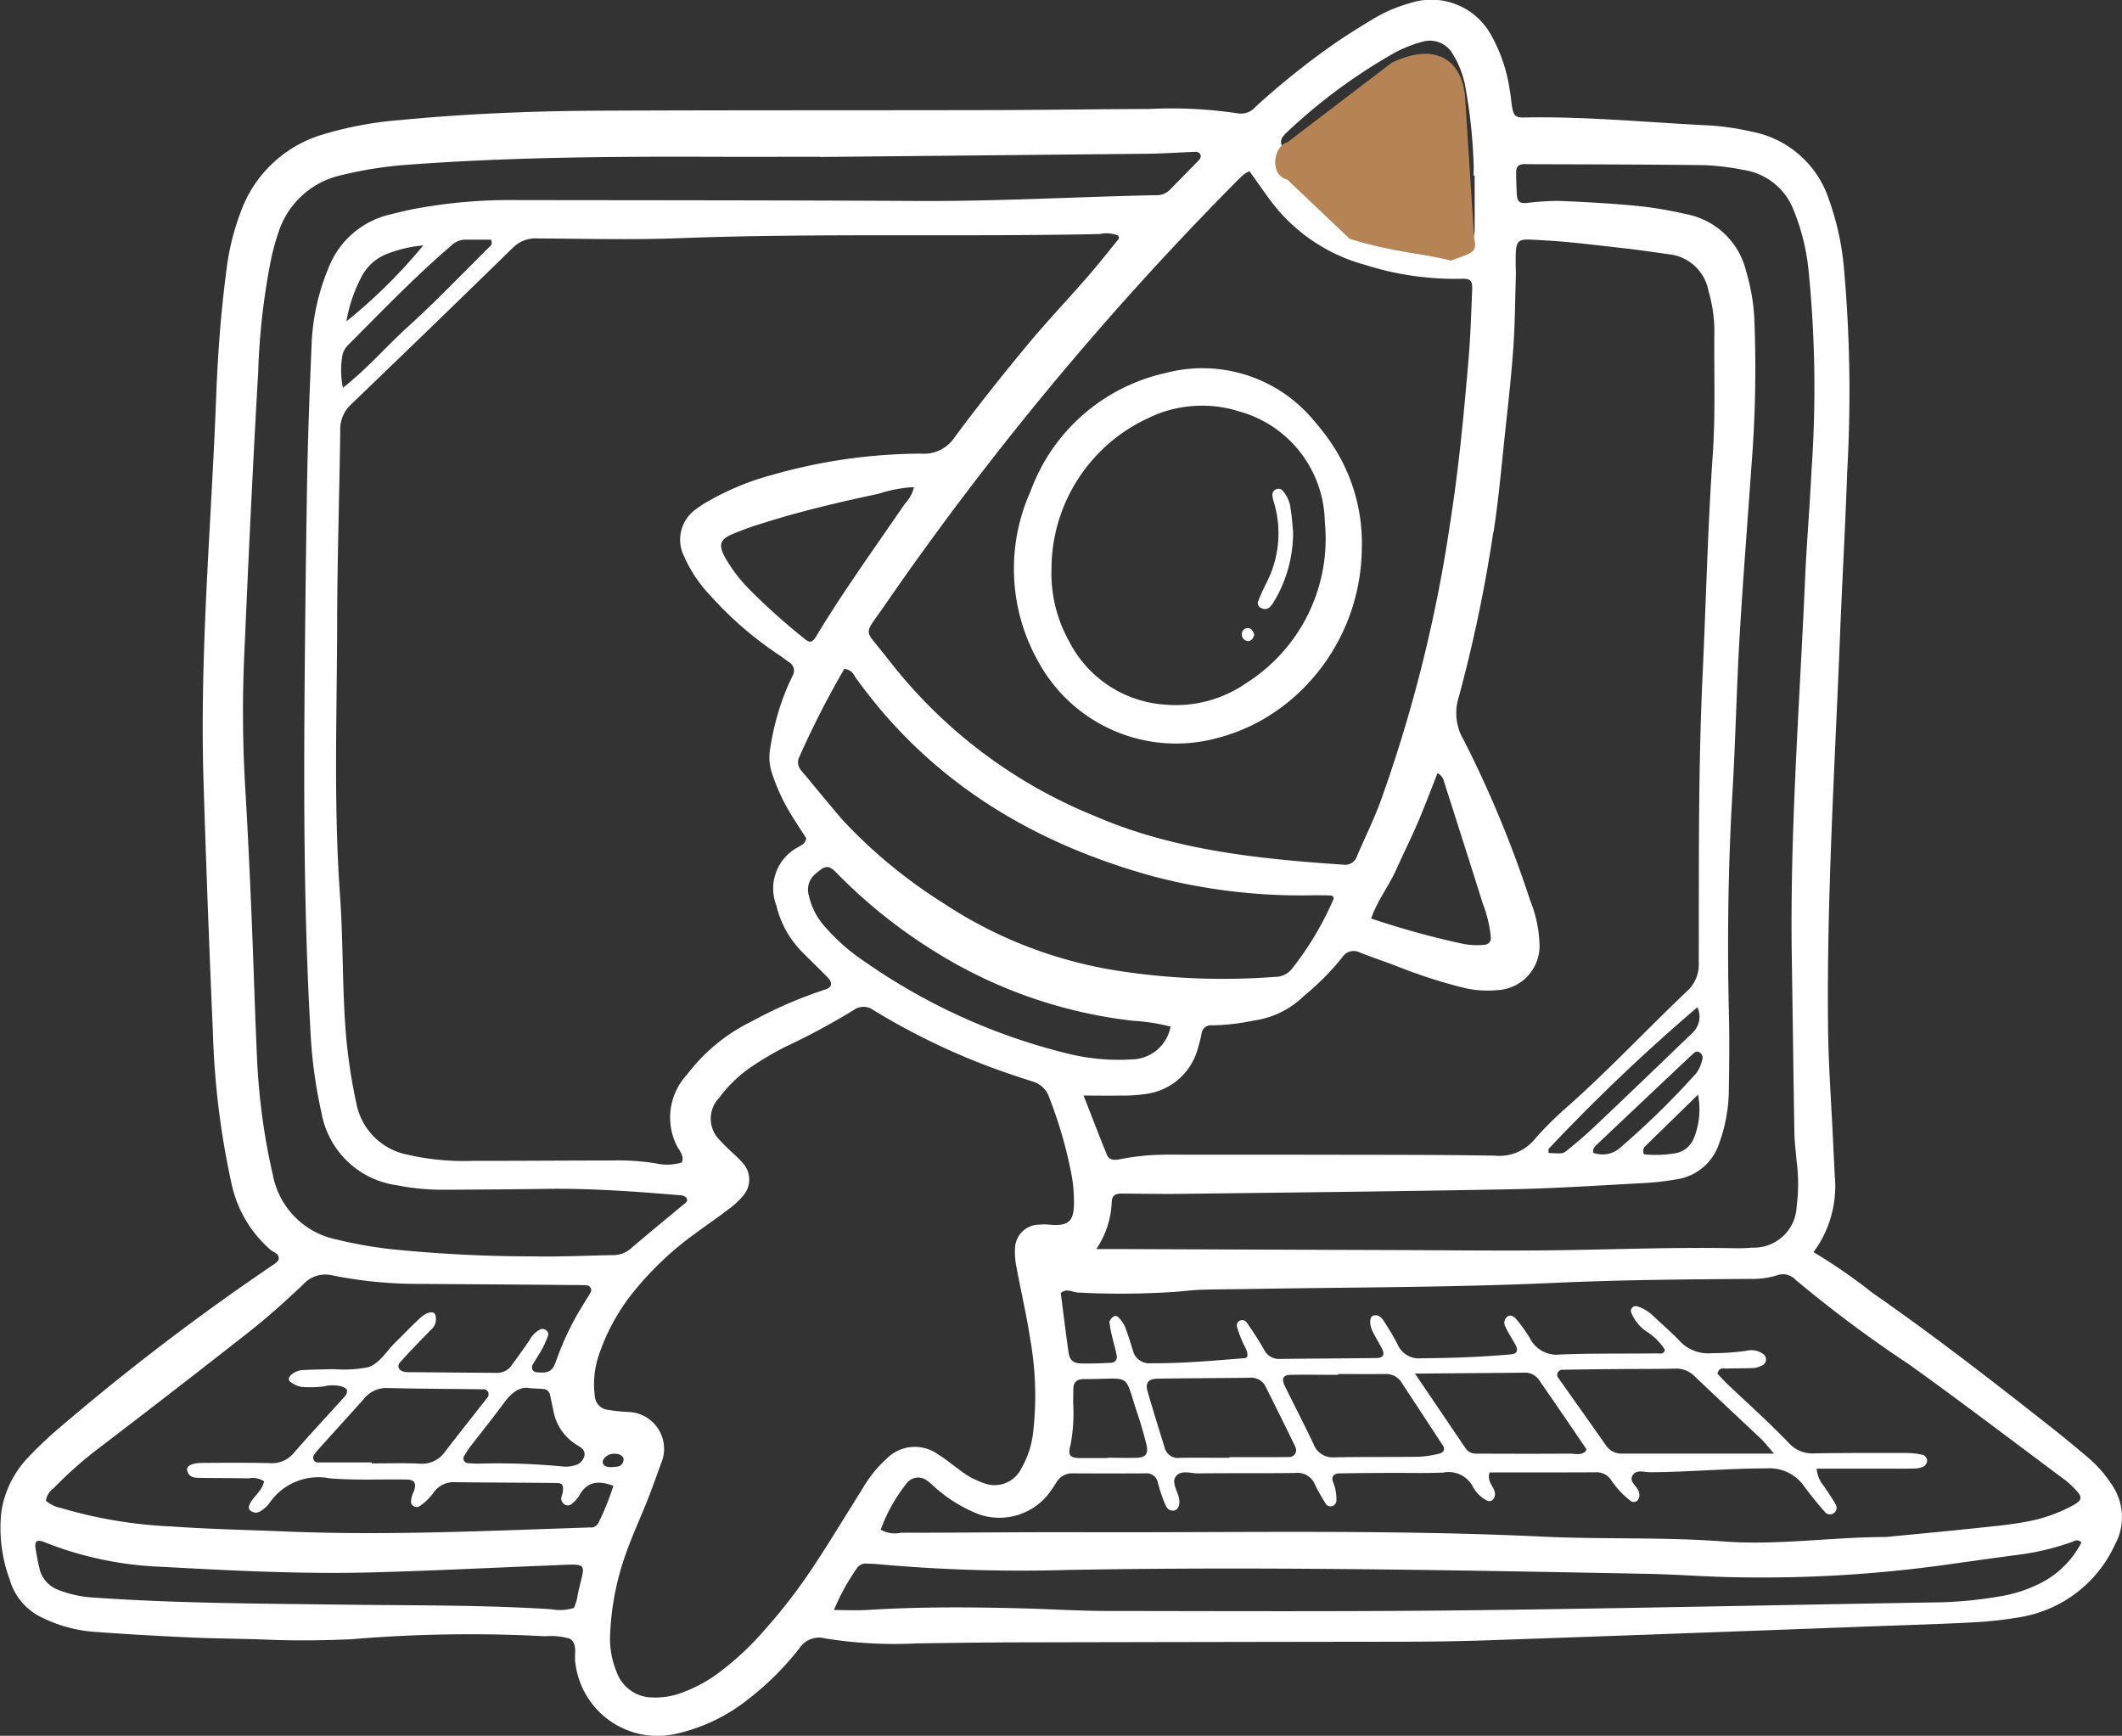 <svg xmlns="http://www.w3.org/2000/svg" xmlns:xlink="http://www.w3.org/1999/xlink" width="109.94" height="89.919" viewBox="0 0 109.94 89.919">
  <rect x="0" y="0" width="109.94" height="89.919" fill="#333333" stroke="none"/>
  <defs>
    <clipPath id="clip-path">
      <rect id="Rectangle_58" data-name="Rectangle 58" width="109.94" height="89.919" fill="#fff"/>
    </clipPath>
  </defs>
  <g id="icon-rocket-computer-white" transform="translate(-985.414 -1942.494)">
    <g id="Groupe_80" data-name="Groupe 80" transform="translate(985.414 1942.494)" clip-path="url(#clip-path)">
      <path id="Tracé_306" data-name="Tracé 306" d="M108.185,75.51c-.655-.555-1.317-1.1-1.992-1.632-3-2.362-6.018-4.707-9.159-6.886a28.917,28.917,0,0,0-3.075-2.126,5.763,5.763,0,0,0,1.1-3.965c-.021-.472-.052-.944-.072-1.415-.088-2.1-.255-4.193-.277-6.3-.071-6.79.358-13.563.624-20.341.109-2.789.274-5.576.366-8.365A72.493,72.493,0,0,0,95.526,13.8a14.279,14.279,0,0,0-.785-3.507,5.23,5.23,0,0,0-3.987-3.472A13.646,13.646,0,0,0,88.591,6.5c-3.216-.154-6.424-.476-9.649-.412-.4.008-.517-.092-.593-.5-.054-.3-.07-.6-.126-.892a8.213,8.213,0,0,0-.985-2.908A3.532,3.532,0,0,0,73.016.175a7.426,7.426,0,0,0-1.775.75c-.774.46-1.539.939-2.276,1.455a40.55,40.55,0,0,0-3.911,3.148.994.994,0,0,1-.913.347,23.12,23.12,0,0,0-4.622-.228c-2.705.008-5.41.051-8.116.057-6.828.015-13.656,0-20.483.032-3.435.018-6.869.163-10.29.493a18.816,18.816,0,0,0-3.912.741,6.46,6.46,0,0,0-4.241,4,12.674,12.674,0,0,0-.74,2.99c-.29,2.172-.452,4.354-.535,6.543-.087,2.274-.213,4.547-.337,6.819-.239,4.374-.455,8.75-.321,13.132q.2,6.5.486,13a42.091,42.091,0,0,0,.976,7.912,6.279,6.279,0,0,0,2,3.373c.166.146.516.2.419.552a1.5,1.5,0,0,1-.188.176,123.122,123.122,0,0,0-11.159,8.5A20.526,20.526,0,0,0,1.4,75.562,5.206,5.206,0,0,0,.073,78.3a7.675,7.675,0,0,0,.435,3.54A3.11,3.11,0,0,0,2.227,83.82a7.306,7.306,0,0,0,2.719.72c1.669.124,3.341.216,5.014.291,1.33.06,2.662.058,3.992.114,1.417.059,2.831.034,4.249-.025a73.032,73.032,0,0,1,10.037-.155,3.506,3.506,0,0,1,1.266.12c.458.254.223.86.311,1.306A4.288,4.288,0,0,0,35.1,89.8a9.163,9.163,0,0,0,3.672-1.78,14.913,14.913,0,0,0,2.642-2.629,1.212,1.212,0,0,1,1.327-.516,22.582,22.582,0,0,0,4.749.26c1.718-.025,3.435-.049,5.153-.053q9.92-.022,19.839-.034c1.632,0,3.264-.026,4.895-.083q9.784-.342,19.566-.712c1.76-.065,3.52-.115,5.278-.207a20.449,20.449,0,0,0,2.429-.269,6.591,6.591,0,0,0,4.922-3.752,2.967,2.967,0,0,0-.2-3.17,6.223,6.223,0,0,0-1.192-1.346m-9.278-4.831c2.72,1.946,5.378,3.977,8.062,5.973a3.435,3.435,0,0,1,.295.249c.755.706.7.81-.15,1.234a7.967,7.967,0,0,1-2.069.686c-.839.163-1.7.241-2.547.331-1.49.157-2.982.3-4.473.441-.128.012-.257.03-.385.031-2.788.011-5.57.44-8.356.23-3.129-.236-6.263-.1-9.39-.251-7.936-.374-15.875-.2-23.813-.226-3.134-.009-6.268.025-9.4.027a1.481,1.481,0,0,1-1.047-.16,8.5,8.5,0,0,1,1.361-2.421.743.743,0,0,1,1.043-.117c.211.144.385.34.587.5a7.485,7.485,0,0,0,2.089,1.24,3.243,3.243,0,0,0,3.595-1.028,7.261,7.261,0,0,0,.436-.637.939.939,0,0,1,.864-.454c1.245.008,2.49.007,3.735,0a.591.591,0,0,1,.65.487,8.213,8.213,0,0,0,.321.977c.092.228.181.507.521.462.213-.028.32-.312.253-.636-.077-.372-.378-.8-.186-1.1.249-.395.782-.183,1.189-.188,1.674-.02,3.349,0,5.023-.022a.971.971,0,0,1,1.017.6,9.349,9.349,0,0,0,.566,1,.285.285,0,0,0,.338.113.308.308,0,0,0,.208-.284,2.34,2.34,0,0,0-.19-1c-.07-.269.079-.4.331-.408.944-.015,1.889-.021,2.833-.026.859,0,1.718.022,2.575-.017A1.415,1.415,0,0,1,76.3,77a1.726,1.726,0,0,0,.716.723.264.264,0,0,0,.343-.05.428.428,0,0,0,.094-.23c.035-.394-.45-.642-.277-1.165H80.1c.859,0,1.717,0,2.576-.006a.894.894,0,0,1,.773.37,4.572,4.572,0,0,0,1.047,1.122.266.266,0,0,0,.347-.041.392.392,0,0,0,.091-.227.6.6,0,0,0-.039-.249c-.1-.273-.481-.484-.327-.785.188-.368.615-.192.93-.194,2.016-.01,4.025-.2,6.043-.2a2.189,2.189,0,0,1,1.957.963c.327.45.686.878,1.05,1.3a.344.344,0,0,0,.563-.389c-.193-.334-.411-.653-.627-.973a1.527,1.527,0,0,1-.362-.886h3.388c.558,0,1.117.006,1.674-.008a1.139,1.139,0,0,0,.489-.111.39.39,0,0,0,.173-.3.379.379,0,0,0-.2-.293,4.109,4.109,0,0,0-.882-.1c-1.588,0-3.177-.007-4.765.02a1.648,1.648,0,0,1-1.343-.562c-1.009-1.051-2.1-2.021-3.158-3.027-.185-.176-.355-.369-.516-.538.067-.348.318-.261.508-.268.472-.017.945,0,1.416-.03a1.2,1.2,0,0,0,.467-.178.346.346,0,0,0-.019-.544,1.066,1.066,0,0,0-.859-.17A12.492,12.492,0,0,1,88.7,70.1a2.026,2.026,0,0,1-1.724-.683c-.42-.429-.874-.825-1.312-1.236a2.1,2.1,0,0,0-.876-.519.258.258,0,0,0-.289.3,2.207,2.207,0,0,0,.78,1,3.018,3.018,0,0,1,.982.966c-.068.258-.276.182-.424.184-1.674.02-3.35-.009-5.022.059A1.55,1.55,0,0,1,79.25,69.3a8.084,8.084,0,0,0-.674-.94c-.106-.135-.28-.263-.444-.176a.408.408,0,0,0-.131.563c.142.309.337.593.5.892.181.326.1.495-.233.524-1.539.135-3.08.193-4.625.2a1.19,1.19,0,0,1-1.232-.713,12.132,12.132,0,0,0-.65-1.11c-.135-.216-.282-.455-.594-.393-.2.04-.242.422-.063.8.146.31.331.6.49.905.168.321.078.5-.281.5-1.674.022-3.348.025-5.022.048a.855.855,0,0,1-.813-.508c-.277-.481-.582-.948-.9-1.4a.279.279,0,0,0-.491.233,6.227,6.227,0,0,0,.308.839c.1.233.278.439.223.718-.034.026-.063.071-.1.074-1.621.128-3.24.281-4.871.263a.871.871,0,0,1-.954-.664c-.127-.409-.254-.819-.405-1.22a1.605,1.605,0,0,0-.281-.425c-.079-.1-.2-.19-.326-.1-.094.067-.212.2-.2.294a6.821,6.821,0,0,0,.172.874c.066.291.161.576.206.87a.3.3,0,0,1-.291.35c-.514.027-1.029.047-1.543.034-.442-.011-.61-.171-.672-.618-.142-1.014-.266-2.03-.395-3.028.311-.272.594-.04.877-.027a42.8,42.8,0,0,0,5.016-.033c.47-.035.938-.1,1.408-.111.815-.027,1.631-.024,2.446-.039,5.277-.092,10.558-.077,15.828-.318,3.389-.155,6.774-.183,10.162-.205a4.3,4.3,0,0,0,1.395-.193.885.885,0,0,1,.939.24,65.817,65.817,0,0,0,5.874,4.38M55.6,72.649c.009-.257,0-.514.014-.77a.425.425,0,0,1,.394-.424.769.769,0,0,1,.127-.013c2.6.012,2.046-.429,2.836,1.911.164.485.3.981.425,1.479.113.463-.031.668-.479.685-.513.019-1.028,0-1.542,0v.018c-.428,0-.857,0-1.285,0-.652.005-.794-.1-.618-.716a9.03,9.03,0,0,0,.127-2.173m26.588,2.413c.015.022-.023.079-.04.129-.248.223-.558.114-.84.116-1.623.011-3.246.007-4.869,0a.632.632,0,0,1-.529-.31l-2.6-3.836c2.064-.017,3.85-.029,5.637-.047a.874.874,0,0,1,.779.361q1.239,1.788,2.459,3.588m-1.209-4.1c.983-.02,1.966-.028,2.95-.037.941-.008,1.881,0,2.821-.022a1.362,1.362,0,0,1,1.041.384c1.142,1.093,2.3,2.166,3.451,3.253.177.167.325.365.675.764-2.822,0-5.343,0-7.864,0a.966.966,0,0,1-.861-.447c-.806-1.156-1.628-2.3-2.439-3.455a.264.264,0,0,1,.225-.441M74.739,74.85c.15.231.067.408-.211.464a5.654,5.654,0,0,1-1.012.152c-1.455.021-2.911,0-4.365.03a1.062,1.062,0,0,1-1.1-.693c-.474-1.006-.991-1.992-1.479-2.991-.195-.4-.1-.582.317-.589.813-.015,1.626,0,2.439,0v-.043c.813,0,1.627.007,2.44,0a.941.941,0,0,1,.859.458c.7,1.073,1.411,2.143,2.109,3.219m-7.634.083a.359.359,0,0,1-.327.541c-1.027.013-2.054.005-3.081.005v.035c-.856,0-1.713-.01-2.568,0a.7.7,0,0,1-.781-.509c-.3-.98-.611-1.958-.893-2.944-.123-.428.047-.639.518-.647,1.584-.025,3.167-.028,4.751-.046a.834.834,0,0,1,.848.452c.514,1.035,1.033,2.066,1.533,3.107M35.15,59.491c.118.216.3.433.171.732a2.673,2.673,0,0,1-1.386.036,12.858,12.858,0,0,0-2.309-.14c-2.361,0-4.722.022-7.083.017a13.051,13.051,0,0,1-3.448-.322,3.357,3.357,0,0,1-2.637-2.677,28.09,28.09,0,0,1-.555-3.809c-.173-2.312-.122-4.633-.287-6.94-.337-4.719-.157-9.437-.148-14.155.007-3.3.117-6.6.16-9.906a1.765,1.765,0,0,1,.553-1.369q4.227-4.056,8.418-8.15a1.661,1.661,0,0,1,1.28-.454c2.4.011,4.811.08,7.212-.011,7.293-.276,14.589-.065,21.882-.217a1.65,1.65,0,0,1,.964.077c.021.072.056.131.041.15-.54.665-1.069,1.339-1.631,1.984-1.042,1.2-2.137,2.347-3.148,3.568-1.284,1.551-2.54,3.13-3.739,4.747a1.9,1.9,0,0,1-1.726.849A28.352,28.352,0,0,0,40,24.605a13.694,13.694,0,0,0-3.209,1.307,5.371,5.371,0,0,0-.756.485,1.921,1.921,0,0,0-.593,2.421,6.931,6.931,0,0,0,1.352,2.024,18.478,18.478,0,0,0,3.485,3.036c.217.139.422.3.63.446a.5.5,0,0,1,.156.679c-.07.157-.144.311-.218.466A13.3,13.3,0,0,0,39.9,38.8,2.559,2.559,0,0,0,40,40.063a10.073,10.073,0,0,0,1.1,2.316c.226.362.461.718.673,1.049-.058.288-.264.367-.45.473a2.421,2.421,0,0,0-1.1,3.006,5.088,5.088,0,0,0,1.276,2.349c.45.46.916.9,1.368,1.363.291.295.252.544-.149.654a22.489,22.489,0,0,0-3.772,1.639,9.3,9.3,0,0,0-3.346,2.752,3.257,3.257,0,0,0-.461,3.827M18.094,17.816c1.728-1.732,3.423-3.5,5.286-5.091a1.053,1.053,0,0,1,.688-.307c.463,0,.926,0,1.374,0a.854.854,0,0,1,.038.183.188.188,0,0,1-.046.113C24,14.132,22.605,15.6,21.112,16.948c-1.1,1-2.071,2.139-3.344,3.142a4.365,4.365,0,0,1-.014-1.744,1.109,1.109,0,0,1,.341-.529m-.148-1.173a7.788,7.788,0,0,1,.8-2.337,2.509,2.509,0,0,1,1.43-1.2,6.718,6.718,0,0,1,1.751-.392,27.306,27.306,0,0,1-3.98,3.932M42.317,32.917c-.239.4-.362.415-.693.127a32.471,32.471,0,0,1-2.861-2.574,7.828,7.828,0,0,1-1.224-1.641c-.307-.595-.236-.872.345-1.131a15.361,15.361,0,0,1,1.564-.571c2-.64,4.038-1.114,6.087-1.551a6.877,6.877,0,0,1,1.819-.34,1.9,1.9,0,0,1-.469.857c-1.545,2.261-3.153,4.478-4.57,6.824m1.961,2.109c3.855,5.42,9.18,8.647,15.5,10.381a30.062,30.062,0,0,0,8.282.972c.3,0,.6,0,.9.011a.331.331,0,0,1,.111.05c.01.042.04.092.027.124a16.282,16.282,0,0,1-2.16,3.624,1.1,1.1,0,0,1-.89.419,35.569,35.569,0,0,1-8.086-.31A22.737,22.737,0,0,1,48.8,46.739a26.053,26.053,0,0,1-5.142-4.257c-.728-.845-1.431-1.711-2.145-2.567a.624.624,0,0,1-.094-.718,47.232,47.232,0,0,1,2.324-4.546.645.645,0,0,1,.536.373M42.8,48.076a3.6,3.6,0,0,1-.894-1.684,1.057,1.057,0,0,1,.278-1.065c.638-.576.769-.515,1.264,0a26.8,26.8,0,0,0,4.917,3.924,24.537,24.537,0,0,0,10.348,3.631,10.225,10.225,0,0,1,1.934.3,2.077,2.077,0,0,1-2.009,1.7,11.057,11.057,0,0,1-3.444-.332,31.341,31.341,0,0,1-10.359-4.71A10.266,10.266,0,0,1,42.8,48.076M79.04,8.506c3.09.011,6.18.012,9.27.051a13.17,13.17,0,0,1,2.04.25A3.305,3.305,0,0,1,92.933,10.9a11.174,11.174,0,0,1,.768,3.112,61.174,61.174,0,0,1,.149,10.415c-.086,1.843-.247,3.682-.327,5.525-.286,6.559-.794,13.111-.69,19.684.048,3,.081,6,.133,9.005.009.514.074,1.027.119,1.539a9.066,9.066,0,0,1,0,2.311,2.22,2.22,0,0,1-2.307,2.142,9.211,9.211,0,0,1-1.029.028c-3.048-.054-6.094.068-9.141.107-2.7.035-5.407,0-8.112-.009q-7.4-.024-14.808-.053H56.8a4.693,4.693,0,0,0,.8-2.454c.011-.338.226-.422.516-.42,1.03.007,2.06.028,3.09.015,5.708-.071,11.416-.13,17.123-.239,2.273-.043,4.544-.2,6.816-.318a14.443,14.443,0,0,0,1.662-.186,2.743,2.743,0,0,0,2.26-1.869,8.122,8.122,0,0,0,.5-2.643c.023-1.33.041-2.661.009-3.991-.093-3.864-.044-7.724.184-11.583.157-2.656.209-5.318.364-7.974.176-3,.416-5.993.624-8.989a63.329,63.329,0,0,0,.141-7.591,10.407,10.407,0,0,0-.421-2.4A3.944,3.944,0,0,0,87.387,11.1a20.618,20.618,0,0,0-2.534-.43c-1.366-.131-2.738-.207-4.11-.263a14.579,14.579,0,0,0-1.665.111c-.335.025-.468-.078-.489-.421-.024-.385-.037-.772-.037-1.158,0-.325.125-.44.488-.439m8.827,47.115a42.4,42.4,0,0,1-3.927,3.841,1.362,1.362,0,0,1-1.394.261c-.048-.228.1-.339.217-.452q2.46-2.328,4.926-4.65c.091-.086.2-.179.335-.114a.327.327,0,0,1,.159.43,1.774,1.774,0,0,1-.315.684m-.1,3.314a1.251,1.251,0,0,1-.921.806,6.12,6.12,0,0,1-1.672.064.367.367,0,0,1,.1-.455c.847-.83,1.7-1.658,2.7-2.638a4.033,4.033,0,0,1-.2,2.223m-.12-5.388c-.777.735-1.543,1.483-2.316,2.222-.96.918-1.916,1.839-2.886,2.746-.406.38-.833.737-1.266,1.086a.632.632,0,0,1-.216.133.664.664,0,0,1-.186.022c-.119,0-.288-.009-.555-.023a1.791,1.791,0,0,1,0-.185.094.094,0,0,1,.021-.045,98,98,0,0,1,7.69-7.318,1.149,1.149,0,0,1-.291,1.361M77.377,27.586c.27-1.733.419-3.485.607-5.23.156-1.446.319-2.893.421-4.344.087-1.24.092-2.486.13-3.73.006-.171-.005-.343-.007-.515-.01-1.513,0-1.394,1.442-1.317,1.323.071,2.641.242,3.959.388.85.094,1.7.216,2.545.337a2.325,2.325,0,0,1,2.037,1.878,7.622,7.622,0,0,1,.311,2.028c-.028,2.145.064,4.3-.083,6.434-.262,3.807-.349,7.618-.527,11.427-.233,4.975-.188,9.948-.2,14.923a1.861,1.861,0,0,1-.6,1.474c-2.084,1.98-4.049,4.081-6.2,5.988a17.2,17.2,0,0,0-1.732,1.725,2.364,2.364,0,0,1-2.041.815c-2.832-.048-5.664-.04-8.5-.046s-5.664,0-8.5-.006a12.619,12.619,0,0,0-2.426.241c-.25.048-.547.059-.667-.237-.4-.982-.778-1.972-1.207-3.065.713,0,1.3.011,1.892,0a8.337,8.337,0,0,0,1.409-.091,3.22,3.22,0,0,0,2.624-2.365,7.164,7.164,0,0,0,.188-.747.483.483,0,0,1,.539-.434,11.34,11.34,0,0,0,2.168-.248,4.64,4.64,0,0,0,2.6-1.276,13.572,13.572,0,0,0,1.984-2,.686.686,0,0,1,.9-.251c.639.248,1.289.468,1.93.712a26.958,26.958,0,0,0,3.547,1.139,5.424,5.424,0,0,0,1.662.1,2.293,2.293,0,0,0,2.179-2.407,6.654,6.654,0,0,0-.488-2.251,57.7,57.7,0,0,0-3.444-8.309,2.717,2.717,0,0,1-.255-2.2,75.317,75.317,0,0,0,1.792-8.545m-6.326,20c.317-.924.91-1.666,1.289-2.511.367-.819.77-1.622,1.123-2.447.363-.847.685-1.711,1.026-2.571a.646.646,0,0,1,.337.438c.674,2.117,1.352,4.233,2.019,6.352a6.386,6.386,0,0,1,.406,1.743.333.333,0,0,1-.3.355,3.8,3.8,0,0,1-1.274-.073,43.432,43.432,0,0,1-4.628-1.285m-4.5-40.6a28.652,28.652,0,0,1,5.766-4.275,6.738,6.738,0,0,1,1.311-.52,1.374,1.374,0,0,1,1.666.633A4.9,4.9,0,0,1,75.92,4.5a27.146,27.146,0,0,1,.426,3.957c.016.213,0,.428,0,.642H76.4c0,.943.008,1.885,0,2.828,0,.348-.148.5-.462.465a14.978,14.978,0,0,1-7.221-2.426,10.512,10.512,0,0,1-2.222-2.306.445.445,0,0,1,.065-.672M64.423,9.051a2.04,2.04,0,0,1,.31-.182c.359.5.677.958,1.006,1.407a9.058,9.058,0,0,0,4.988,3.446,15.343,15.343,0,0,0,4.945.722c.512-.026.623.085.6.575-.048,1.2-.086,2.4-.188,3.6-.24,2.822-.507,5.643-.948,8.443a74.724,74.724,0,0,1-3.613,14.46c-.358.964-.816,1.89-1.221,2.836a.64.64,0,0,1-.7.436c-4.422-.3-8.816-.748-12.943-2.546a25.633,25.633,0,0,1-10.478-7.885c-.078-.1-.159-.2-.238-.3-1.225-1.6-1.248-1.022-.053-2.782A161.392,161.392,0,0,1,63.781,9.684q.313-.324.641-.633m-50.3,51.757a33.632,33.632,0,0,1-.8-5.86c-.116-2.53-.186-5.062-.293-7.593-.093-2.187-.192-4.374-.325-6.559a66.317,66.317,0,0,1-.045-6.951c.211-4.846.435-9.691.716-14.533a35.758,35.758,0,0,1,.668-5.878,11.966,11.966,0,0,1,.373-1.363,4.423,4.423,0,0,1,3.266-2.995,20.573,20.573,0,0,1,3.428-.54c5.228-.388,10.464-.432,15.7-.414,1.889.006,3.778,0,5.667,0v.01q8.435-.081,16.871-.165c.858-.009,1.716-.067,2.574-.1a.261.261,0,0,1,.289.191.3.3,0,0,1-.086.227c-.506.525-1.022,1.042-1.531,1.565a.932.932,0,0,1-.7.262c-4.077.084-8.148.318-12.228.3-6.955-.037-13.91-.036-20.864-.045a26.9,26.9,0,0,0-5.378.464c-.42.085-.837.186-1.253.291A4.509,4.509,0,0,0,17.013,13.9a11.384,11.384,0,0,0-.871,4c-.106,2.487-.2,4.976-.238,7.465q-.1,6.181-.136,12.363c-.026,5.366.025,10.732.34,16.092a24.169,24.169,0,0,0,.547,3.818,4.6,4.6,0,0,0,3.909,3.763,11.924,11.924,0,0,0,2.43.232c1.76-.007,3.52-.018,5.28-.045,2.321-.034,4.632.137,6.942.329a.5.5,0,0,1,.331.118c.149.2-.058.3-.178.4-.888.744-1.79,1.472-2.666,2.228a1.386,1.386,0,0,1-.932.357c-1.373.023-2.747.094-4.119.066a73.014,73.014,0,0,1-7.456-.38,23.174,23.174,0,0,1-2.784-.5,4.214,4.214,0,0,1-3.288-3.41m15.769,22.04a2.986,2.986,0,0,1-.157.459,2.427,2.427,0,0,1-1.176.07c-3.6-.229-7.2-.191-10.8-.238-4.287-.056-8.578-.066-12.859-.363a5.945,5.945,0,0,1-1.876-.4,1.54,1.54,0,0,1-.98-1.111c-.079-.334-.141-.672-.2-1.01-.068-.419.066-.517.506-.334a18.145,18.145,0,0,0,6.014,1.257c3.64.2,7.284.387,10.931.29,3.044-.081,6.085-.237,9.127-.356,2.336-.091,1.826-.245,1.468,1.738m.7-3.716c-.085.01-.171.011-.257.014-5.186.172-10.374.417-15.562.2-1.969-.082-3.942-.119-5.907-.26a23.687,23.687,0,0,1-5.687-.95,1.75,1.75,0,0,1-.8-.379.955.955,0,0,1,.389-.64,21.139,21.139,0,0,1,2.1-1.892Q8.906,72.136,12.9,69c.975-.769,1.9-1.6,2.805-2.457a1.536,1.536,0,0,1,1.492-.477,22.578,22.578,0,0,0,4.336.445q4.056.023,8.111.059c.257,0,.514,0,.771.018a.248.248,0,0,1,.176.379c-.216.37-.453.727-.665,1.1a14.67,14.67,0,0,0-1.12,2.454c-.185.533-.4.623-.994.569a.257.257,0,0,1-.234-.354c.167-.3.362-.582.524-.882a4.975,4.975,0,0,0,.305-.7.277.277,0,0,0-.086-.219.3.3,0,0,0-.351-.058,1.342,1.342,0,0,0-.53.541c-.291.424-.588.844-.895,1.258a.919.919,0,0,1-.745.444q-2.381-.015-4.762-.039a.7.7,0,0,1-.125-.027c-.249-.051-.356-.288-.194-.47.313-.353.64-.693.964-1.036.206-.218.425-.425.628-.646a.722.722,0,0,0,.234-.808c-.082-.194-.435-.13-.774.182-.442.406-.854.844-1.285,1.263-.46.446-.806,1.088-1.409,1.288a6.526,6.526,0,0,1-1.785.1c-.515.016-1.03.017-1.544.046a1.007,1.007,0,0,0-.7.285c-.092.1-.126.249,0,.33a1.357,1.357,0,0,0,.57.259,5.916,5.916,0,0,0,1.152-.023,1.915,1.915,0,0,1,.888-.013c.117.042.268.094.316.186a.384.384,0,0,1-.095.325c-.886.99-1.8,1.961-2.67,2.962a1.465,1.465,0,0,1-1.246.511c-1.158-.026-2.317-.018-3.476-.01-.569,0-.857.168-.785.415.112.38.439.356.735.361.815.013,1.631.007,2.446.025a1.073,1.073,0,0,1,.8.153c-.122.556-.606.8-.77,1.248a.27.27,0,0,0,.021.236.552.552,0,0,0,.328.142.653.653,0,0,0,.341-.152,1.61,1.61,0,0,0,.366-.359,3.067,3.067,0,0,1,3.122-1.269c1.322.108,2.659.038,3.989.063.4.008.5.182.371.591a1.347,1.347,0,0,0-.157.611.318.318,0,0,0,.394.207,2.863,2.863,0,0,0,.824-.8,1.262,1.262,0,0,1,1-.474c1.759.022,3.519.023,5.278.041.359,0,.412.089.369.478-.009.084-.057.163-.069.246a.359.359,0,0,0,.215.416.305.305,0,0,0,.346-.087A1.558,1.558,0,0,0,30,77.5c.4-.757,1-.819,1.778-.529a13.12,13.12,0,0,1-.77,1.91.441.441,0,0,1-.412.254M24.06,75.408a4.05,4.05,0,0,1,.276-.429c.6-.777,1.215-1.539,1.794-2.329.387-.528.841-.843,1.32-.735.371.021.541.025.711.041a.376.376,0,0,1,.34.323c.058.248.1.5.159.749a2.631,2.631,0,0,0,1.255,1.844c.221.125.45.285.348.6a.708.708,0,0,1-.57.458,1.367,1.367,0,0,1-.506.043,35.607,35.607,0,0,0-4.469-.15c-.17-.006-.34-.013-.509-.03a.242.242,0,0,1-.148-.385m-1.029-.167a1.45,1.45,0,0,1-1.338.577c-.812-.032-1.625-.008-2.437-.008,0-.016,0-.032,0-.049-.94,0-1.88,0-2.82,0a.248.248,0,0,1-.173-.38,1.736,1.736,0,0,1,.15-.207q1.2-1.333,2.406-2.664a1.493,1.493,0,0,1,1.205-.606c1.667.044,3.336.043,5,.068a.26.26,0,0,1,.213.444c-.734.945-1.486,1.875-2.209,2.828m8.2.531a.339.339,0,0,1,.073-.227.672.672,0,0,1,.56-.237c.263,0,.47.137.442.329a.359.359,0,0,1-.319.336c-.125.018-.252.022-.355.03a.912.912,0,0,1-.267-.053.286.286,0,0,1-.135-.179m11.254,4.856a29.034,29.034,0,0,1-2.949,3.9,14.864,14.864,0,0,1-2.364,2.178,7.481,7.481,0,0,1-2.054,1.054,3.771,3.771,0,0,1-1.27.174,1.982,1.982,0,0,1-1.893-1.308,4.505,4.505,0,0,1-.339-2.018,14.075,14.075,0,0,1,.868-4.273c.319-.888.718-1.746,1.065-2.624.252-.638.477-1.286.715-1.929A1.911,1.911,0,0,0,32.5,73.144a7.892,7.892,0,0,1-1.024-.114.753.753,0,0,1-.657-.692,4.7,4.7,0,0,1,.173-2.036,10.6,10.6,0,0,1,1.995-3.577,16.385,16.385,0,0,1,3.007-2.805c.587-.434,1.19-.847,1.77-1.29a4.168,4.168,0,0,0,.748-.7,1.262,1.262,0,0,0-.012-1.659,5.874,5.874,0,0,0-.542-.548,8.791,8.791,0,0,1-.641-.633,1.557,1.557,0,0,1-.058-2.217,6.969,6.969,0,0,1,1.77-1.675,16.1,16.1,0,0,1,1.667-.972,36,36,0,0,0,3.515-1.889.871.871,0,0,1,1.056,0,35.572,35.572,0,0,0,5.411,2.7c.916.364,1.853.68,2.792.981a1.282,1.282,0,0,1,.889.832,22.986,22.986,0,0,1,1.171,4.078,7.954,7.954,0,0,1,.11,1.153c.037,1.152-.2,1.461-1.286,1.36a2.77,2.77,0,0,0-.515,0,1.262,1.262,0,0,0-1.252,1.23,3.831,3.831,0,0,0,.086,1.019c.226,1.224.513,2.438.7,3.668a16.7,16.7,0,0,1,.15,4.876,4.794,4.794,0,0,1-.6,1.822,1.543,1.543,0,0,1-1.968.77,4.189,4.189,0,0,1-1.237-.676c-.383-.276-.747-.583-1.149-.828a2.049,2.049,0,0,0-2.61.222,6.6,6.6,0,0,0-1.289,1.6c-.727,1.165-1.448,2.335-2.187,3.494m63.253,1.365a7.076,7.076,0,0,1-2.2.708,21.387,21.387,0,0,1-2.943.294c-8.195.134-16.39.32-24.585.415-6.179.071-12.36.041-18.54.035-1.458,0-2.916-.091-4.375-.131-2.7-.074-5.406-.093-8.108.076-.588.037-1.18.006-1.778.006a11.174,11.174,0,0,1,1.233-2.226.548.548,0,0,1,.456-.18c.214.011.43.014.642.036a82.139,82.139,0,0,0,9.775.294c10-.182,20,.01,30,.2,1.287.025,2.572.115,3.859.159a68.975,68.975,0,0,0,11.81-.652c1.232-.171,2.463-.347,3.7-.508a13.109,13.109,0,0,0,2.742-.678.315.315,0,0,1,.413.054,4.837,4.837,0,0,1-2.1,2.1" transform="translate(0 -0.001)" fill="#fff"/>
      <path id="Tracé_307" data-name="Tracé 307" d="M323.092,132.684a9.564,9.564,0,0,0,2.983-1.374,10.009,10.009,0,0,0,1.266-1.033,10.4,10.4,0,0,0,3.185-7.448,9.216,9.216,0,0,0-1.349-5.045q-.228-.376-.494-.736t-.567-.706a7.493,7.493,0,0,0-7.771-2.55,9.665,9.665,0,0,0-6.977,6.112,9.792,9.792,0,0,0,.386,8.818,8.13,8.13,0,0,0,9.338,3.961m-3.548-16.6a6.372,6.372,0,0,1,4.645-.3,6.039,6.039,0,0,1,4.42,5.713,8.845,8.845,0,0,1-4.076,8.359,6.383,6.383,0,0,1-4.147,1.116,6.031,6.031,0,0,1-5.038-3.31,7.207,7.207,0,0,1-.9-3.722,8.613,8.613,0,0,1,5.1-7.853" transform="translate(-259.971 -94.465)" fill="#fff"/>
      <path id="Tracé_308" data-name="Tracé 308" d="M400.761,151.208a10.4,10.4,0,0,0,3.185-7.448,9.217,9.217,0,0,0-1.349-5.045,9.215,9.215,0,0,1,1.349,5.045,10.4,10.4,0,0,1-3.185,7.448" transform="translate(-333.391 -115.396)" fill="#fff"/>
      <path id="Tracé_309" data-name="Tracé 309" d="M394.5,213.029a10.009,10.009,0,0,1-1.266,1.033,10.009,10.009,0,0,0,1.266-1.033" transform="translate(-327.128 -177.218)" fill="#fff"/>
      <path id="Tracé_310" data-name="Tracé 310" d="M408.746,134.334q.266.361.494.736-.228-.376-.494-.736" transform="translate(-340.034 -111.752)" fill="#fff"/>
      <path id="Tracé_311" data-name="Tracé 311" d="M387.8,156.751a.365.365,0,0,0,.465-.025.727.727,0,0,0,.162-.193,6.932,6.932,0,0,0,1.05-3.705c-.027-.271-.052-.742-.129-1.2a1.667,1.667,0,0,0-.4-.926.291.291,0,0,0-.343-.086.3.3,0,0,0-.2.292,1.539,1.539,0,0,0,.075.37,5.6,5.6,0,0,1-.4,4.222c-.15.3-.295.612-.416.928a.273.273,0,0,0,.131.328" transform="translate(-322.483 -125.272)" fill="#fff"/>
      <path id="Tracé_312" data-name="Tracé 312" d="M383.076,194.222a.267.267,0,0,0,.067-.006c.146-.032.215-.182.262-.33-.053-.143-.121-.291-.267-.329a.281.281,0,0,0-.067-.009.3.3,0,0,0-.309.331.332.332,0,0,0,.314.343" transform="translate(-318.418 -161.011)" fill="#fff"/>
      <path id="Tracé_313" data-name="Tracé 313" d="M385.266,193.932h0c-.053-.143-.121-.291-.267-.329.146.038.214.186.267.329" transform="translate(-320.279 -161.057)" fill="#fff"/>
    </g>
    <path id="Tracé_314" data-name="Tracé 314" d="M10.809,2.668c-.139-1.191-.111-1.434-.829-1.434L2.56.019C.7-.163-.4.992.134,3.351l2.8,6.195c0,.716,1.428,1.323,1.881.434L8.529,7.524C9.762,5.407,10.1,4.023,10.809,2.668Z" transform="translate(1060.75 1944.862) rotate(77)" fill="#b68454"/>
  </g>
</svg>
